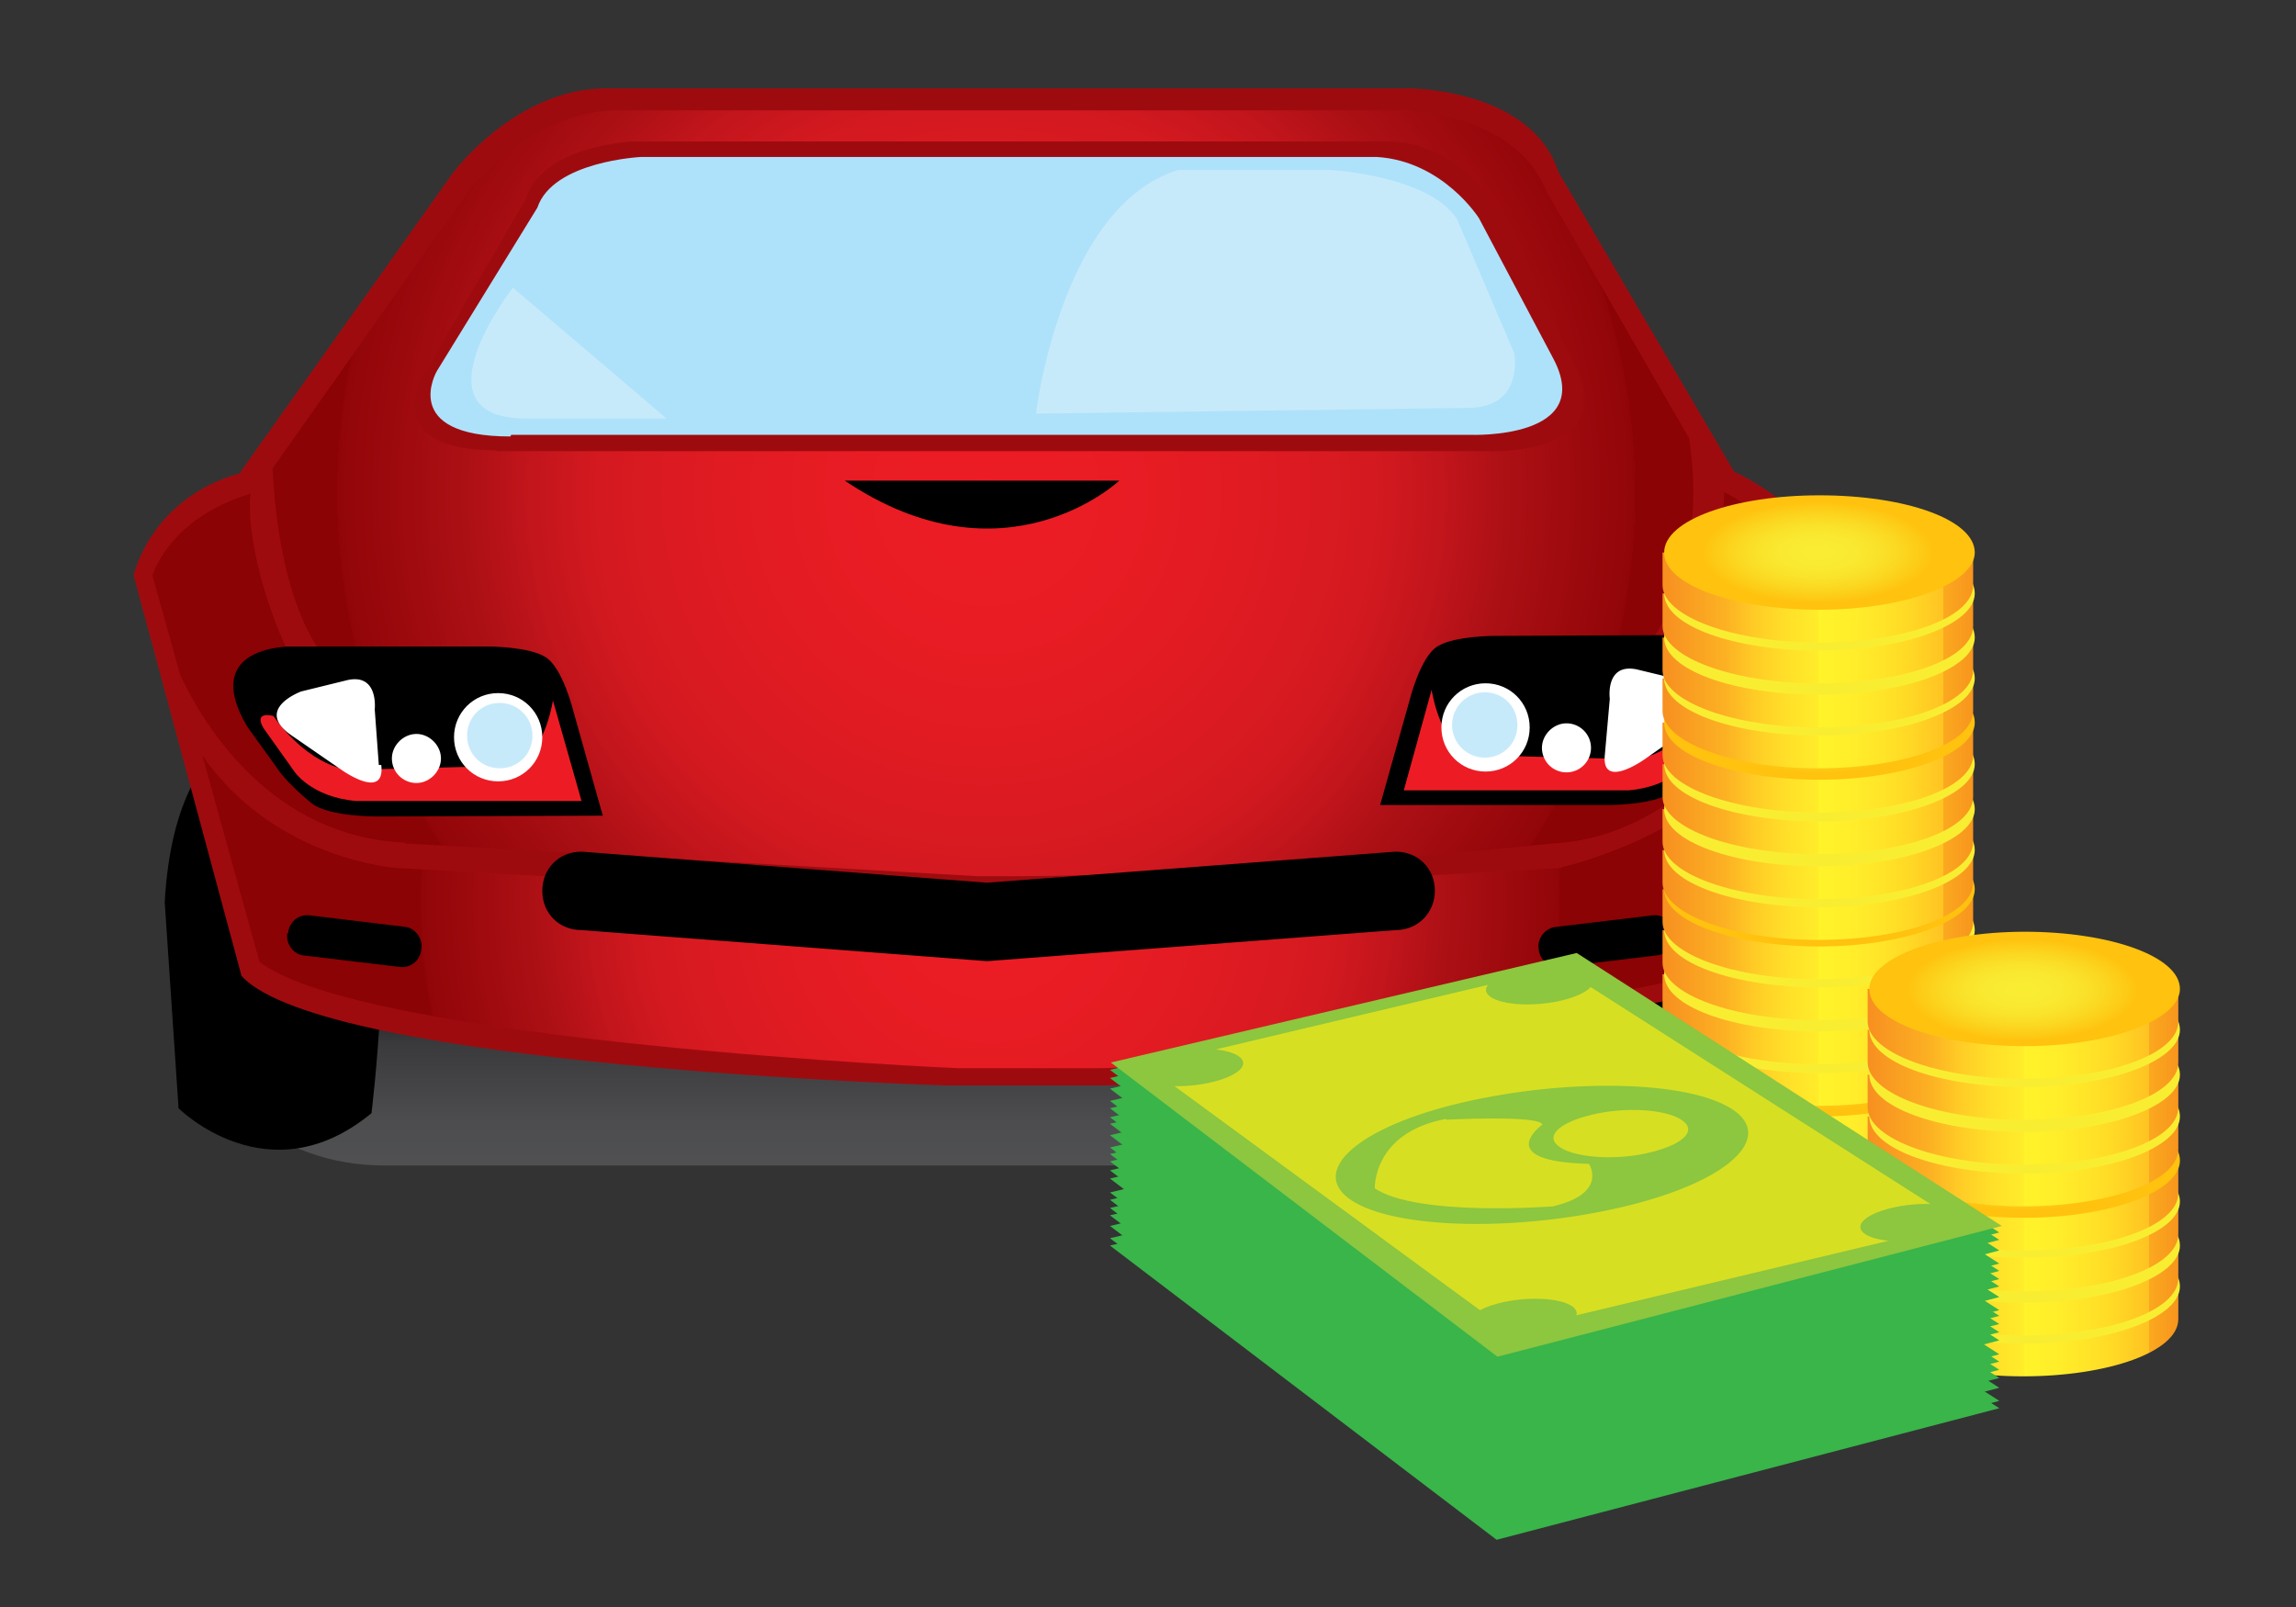 <?xml version="1.0" encoding="utf-8"?>
<svg xmlns="http://www.w3.org/2000/svg" xmlns:v="https://vecta.io/nano" xmlns:xlink="http://www.w3.org/1999/xlink" height="350" width="500">
  <rect width="100%" height="100%" fill="#333333" stroke="none"/>
  <style>.q{fill:#f9ed32}.r{fill:#c7eafb}.s{fill:#8dc63f}</style>
  <font vert-adv-y="1024" vert-origin-y="768" vert-origin-x="512" horiz-origin-y="0" horiz-origin-x="0" horiz-adv-x="2048"/>
  <g transform="matrix(1.78 0 0 1.78 -8.64 -32.03)">
    <linearGradient y2="135.8" x2="123.9" y1="184.7" x1="123.9" gradientUnits="userSpaceOnUse" id="A">
      <stop offset="0" stop-color="#58595b"/>
      <stop offset=".3" stop-color="#555658"/>
      <stop offset=".6" stop-color="#4d4d4f"/>
      <stop offset=".8" stop-color="#3a3a3c"/>
      <stop offset="1"/>
    </linearGradient>
    <path d="M219.6 140.8c0 11-10.6 19.8-23.6 19.8H51.8c-13 0-23.6-9-23.6-19.8V135c0-11 10.6-19.8 23.6-19.8H196c13 0 23.6 9 23.6 19.8v5.8z" fill="url(#A)"/>
    <path d="M196.4 128.3l1.7 25.3s11 11 23.6.6c0 0 3-23.7-.2-37l-7.3-11.7s-16.6-3-18 23zm-171.4 0l1.7 25.3s11 11 23.6.6c0 0 3-23.7-.1-37L43 105.5s-16.6-3-18 23z"/>
    <path d="M34.3 75.7l26-36.6S68 28.8 79 28.8h98.2s15 0 18.3 10.2L217 75.7s14.5 6.4 12.5 17.7l-16 46s-51.3 11.4-73.4 11.4h-19.7s-76-2.3-86-13.4l-13.2-49s2-9.4 13-12.5z" fill="#9e0b0f"/>
    <radialGradient gradientUnits="userSpaceOnUse" r="79.4" cy="78.3" cx="125.5" id="B">
      <stop offset="0" stop-color="#ed1c24"/>
      <stop offset=".2" stop-color="#e91c24"/>
      <stop offset=".4" stop-color="#e11b22"/>
      <stop offset=".6" stop-color="#d41920"/>
      <stop offset=".7" stop-color="#c3151c"/>
      <stop offset=".8" stop-color="#ac1015"/>
      <stop offset="1" stop-color="#910508"/>
      <stop offset="1" stop-color="#8b0304"/>
    </radialGradient>
    <path d="M54.4 121.2l70 4h0 .7.7 0c30.6.2 69-4 69-4 21-1 32.6-28 32.6-28 .4-8.4-9-13.6-11.6-15-.1 4.8-1.8 11.8-4.4 17.2l-4.2.5s6.7-9 4.3-24.3L194 41.3c-4-9.8-17.8-9.8-17.8-9.8H80.5c-10.8 0-18.3 9.8-18.3 9.8l-24 34C39 91.8 44 97.6 44 97.6l-4.2-.5C37 91 35 83 35.5 78.4c-10 3-12 10-12 10l3.4 12.2c3 6.4 11.3 19.8 27.5 20.5z" fill="url(#B)"/>
    <radialGradient gradientUnits="userSpaceOnUse" r="69.7" cy="128.2" cx="126" id="C">
      <stop offset="0" stop-color="#ed1c24"/>
      <stop offset=".2" stop-color="#e91c24"/>
      <stop offset=".4" stop-color="#e11b22"/>
      <stop offset=".6" stop-color="#d41920"/>
      <stop offset=".7" stop-color="#c3151c"/>
      <stop offset=".8" stop-color="#ac1015"/>
      <stop offset="1" stop-color="#910508"/>
      <stop offset="1" stop-color="#8b0304"/>
    </radialGradient>
    <path d="M195.8 124.2l-70.4 4h0-.3-.3 0l-71.4-4s-15-1-23.8-13.8l7 25.3c12.8 9.8 85.5 13 85.5 13h17c21.6 0 72.8-11.2 72.8-11.2l10.6-30c-9.7 13-26.6 16.6-26.6 16.6z" fill="url(#C)"/>
    <path d="M78.6 117.8L75 105s-1.3-5.3-3.4-6.6c-2-1.3-7-1.3-7-1.3H40.5s-11.3-.2-5.4 9.8l3.6 5s1 1.7 4.3 4.4c2.2 1.7 8.3 1.6 8.3 1.6z"/>
    <path d="M72.5 103.7s-1.2 8-5.7 8l-19.2.5s-4.7-.2-9.3-6.6c0 0-2.5-.7-1.2 1.5l3.7 5.2s2 3.2 7.6 3.7H76z" fill="#ed1c24"/>
    <path d="M60.4 108.2c0 3 2.4 5.4 5.4 5.4s5.4-2.4 5.4-5.4-2.4-5.4-5.4-5.4c-3 0-5.4 2.4-5.4 5.4z" fill="#fff"/>
    <path d="M62 108c0 2.3 1.8 4 4 4 2.3 0 4-1.8 4-4 0-2.2-1.8-4-4-4-2.3 0-4 1.8-4 4z" class="r"/>
    <path d="M52.8 110.8a3 3 0 0 0 3 3c1.6 0 3-1.4 3-3s-1.4-3-3-3-3 1.4-3 3zm-1.6.8l-.5-6.8s.5-4.4-3.3-3.6l-5.7 1.4s-6 2.2-1 5.5l5.8 4s5.5 4 5-.5z" fill="#fff"/>
    <path d="M65.5 73.2H187s16 .7 10.5-10.5l-9.3-19s-4.6-8-13-8.4h-93s-11 .5-13 7l-12.8 22s-5 8.8 9.2 8.8z" fill="#9e0b0f"/>
    <path d="M67.4 71.2h117.4s15.5.6 10-9.5l-9-17s-4.4-7-12.5-7.5h-90s-10.8.5-12.7 6.2l-12.3 20s-4.7 8 9 8z" fill="#aee2fa"/>
    <path d="M108.2 76.8h33.6s-14 13.2-33.6 0zm65.5 39.7l3.6-12.8s1.3-5.3 3.4-6.6c2-1.3 7-1.3 7-1.3l24.2-.1s11.3-.2 5.4 9.8l-3.6 5s-1 1.7-4.3 4.4c-2.2 1.7-8.3 1.6-8.3 1.6z"/>
    <path d="M180 102.4s1.2 8 5.7 8l19.2.5s4.7-.2 9.3-6.6c0 0 2.5-.7 1.2 1.5l-3.7 5.2s-2 3.2-7.6 3.7h-27.5z" fill="#ed1c24"/>
    <path d="M192 107c0 3-2.4 5.4-5.4 5.4s-5.4-2.4-5.4-5.4c0-3 2.4-5.4 5.4-5.4 3 0 5.4 2.4 5.4 5.4z" fill="#fff"/>
    <path d="M190.5 106.7c0 2.3-1.8 4-4 4s-4-1.8-4-4 1.8-4 4-4c2.3 0 4 1.8 4 4z" class="r"/>
    <path d="M199.5 109.5a3 3 0 1 1-6 0c0-1.6 1.4-3 3-3a3 3 0 0 1 3 3zm1.7.8l.6-6.8s-.6-4.4 3.3-3.6l5.8 1.4s6 2.2 1 5.5l-5.7 4s-5.5 4-5-.5z" fill="#fff"/>
    <path d="M180.4 127c0 2.6-2 4.8-4.8 4.8l-50 3.8-49.6-3.8c-2.7 0-4.8-2-4.8-4.8h0c0-2.7 2-4.8 4.8-4.8l49.6 3.8 50-3.8c2.7 0 4.8 2 4.8 4.8zm29.3 5.2c.2 1.3-.8 2.6-2.2 2.7l-11.7 1.4c-1.3.2-2.6-.8-2.7-2.2h0c-.2-1.3.8-2.6 2.2-2.7L207 130c1.3-.2 2.6.8 2.7 2.2zm-169.7 0c-.2 1.3.8 2.6 2 2.7l11.7 1.4c1.4.2 2.6-.8 2.7-2.2h0c.2-1.3-.8-2.6-2-2.7L42.8 130c-1.4-.2-2.6.8-2.7 2.2z"/>
    <path d="M131.6 68.6s3-25.4 17.4-29.8h18.7s12 .7 15.4 6l7 16.4s1.3 6.7-5.7 6.7zm-64-15.4S55.3 69 69 69.2h17.4z" class="r"/>
  </g>
  <g transform="matrix(1.78 0 0 1.78 -12.64 -32.03)">
    <path d="M239 139.3c-3.3.8-7.2.6-8.7-.4-1.5-1-.1-2.4 3.2-3.2s7.2-.6 8.7.4c1.5 1 .1 2.4-3.2 3.2z" class="s"/>
    <linearGradient y2="168.5" x2="248.7" y1="168.5" x1="210.5" gradientUnits="userSpaceOnUse" id="D">
      <stop offset="0" stop-color="#f58220"/>
      <stop offset="0" stop-color="#f78f20"/>
      <stop offset=".2" stop-color="#fcb123"/>
      <stop offset=".3" stop-color="#ffcd26"/>
      <stop offset=".4" stop-color="#ffe029"/>
      <stop offset=".5" stop-color="#ffec2a"/>
      <stop offset=".5" stop-color="#fff32a"/>
      <stop offset=".6" stop-color="#ffee2a"/>
      <stop offset=".7" stop-color="#ffe528"/>
      <stop offset=".8" stop-color="#ffd725"/>
      <stop offset=".9" stop-color="#ffc322"/>
      <stop offset=".9" stop-color="#fba91f"/>
      <stop offset="1" stop-color="#f7941d"/>
    </linearGradient>
    <use xlink:href="#Q" fill="url(#D)"/>
    <use xlink:href="#R" class="q"/>
    <use xlink:href="#Q" y="-5" fill="url(#D)"/>
    <use xlink:href="#S" class="q"/>
    <linearGradient y2="168.4" x2="248.7" y1="168.4" x1="210.5" gradientUnits="userSpaceOnUse" id="E">
      <stop offset="0" stop-color="#f58220"/>
      <stop offset="0" stop-color="#f78f20"/>
      <stop offset=".2" stop-color="#fcb123"/>
      <stop offset=".3" stop-color="#ffcd26"/>
      <stop offset=".4" stop-color="#ffe029"/>
      <stop offset=".5" stop-color="#ffec2a"/>
      <stop offset=".5" stop-color="#fff32a"/>
      <stop offset=".6" stop-color="#ffee2a"/>
      <stop offset=".7" stop-color="#ffe528"/>
      <stop offset=".8" stop-color="#ffd725"/>
      <stop offset=".9" stop-color="#ffc322"/>
      <stop offset=".9" stop-color="#fba91f"/>
      <stop offset="1" stop-color="#f7941d"/>
    </linearGradient>
    <use xlink:href="#Q" y="-10.3" fill="url(#E)"/>
    <use xlink:href="#S" y="-5.3" class="q"/>
    <use xlink:href="#Q" y="-15.4" fill="url(#D)"/>
    <radialGradient gradientUnits="userSpaceOnUse" gradientTransform="matrix(0.91,0,0,0.4,-270.079,-4735.8)" r="15.6" cy="12208.6" cx="549" id="F">
      <stop offset="0" stop-color="#f9ed32"/>
      <stop offset=".3" stop-color="#f9ea31"/>
      <stop offset=".5" stop-color="#fae32b"/>
      <stop offset=".7" stop-color="#fbd822"/>
      <stop offset=".9" stop-color="#fdca15"/>
      <stop offset="1" stop-color="#ffc20e"/>
    </radialGradient>
    <path d="M248.7 147.6c0 3.8-8.6 7-19 7s-19-3-19-7c0-3.8 8.6-7 19-7 10.6 0 19 3 19 7z" fill="url(#F)"/>
    <use xlink:href="#Q" y="-20.7" fill="url(#E)"/>
    <use xlink:href="#R" y="-20.7" class="q"/>
    <use xlink:href="#Q" y="-25.8" fill="url(#D)"/>
    <use xlink:href="#S" y="-20.8" class="q"/>
    <use xlink:href="#Q" y="-31.2" fill="url(#D)"/>
    <use xlink:href="#R" y="-31.2" class="q"/>
    <use xlink:href="#Q" y="-36.2" fill="url(#E)"/>
    <radialGradient gradientUnits="userSpaceOnUse" gradientTransform="matrix(0.91,0,0,0.4,-270.079,-4735.8)" r="15.6" cy="12156.5" cx="549" id="G">
      <stop offset="0" stop-color="#f9ed32"/>
      <stop offset=".3" stop-color="#f9ea31"/>
      <stop offset=".5" stop-color="#fae32b"/>
      <stop offset=".7" stop-color="#fbd822"/>
      <stop offset=".9" stop-color="#fdca15"/>
      <stop offset="1" stop-color="#ffc20e"/>
    </radialGradient>
    <path d="M248.7 126.8c0 3.8-8.6 7-19 7s-19-3-19-7c0-3.8 8.6-7 19-7 10.6 0 19 3 19 7z" fill="url(#G)"/>
    <linearGradient y2="168.3" x2="248.7" y1="168.3" x1="210.5" gradientUnits="userSpaceOnUse" id="H">
      <stop offset="0" stop-color="#f58220"/>
      <stop offset="0" stop-color="#f78f20"/>
      <stop offset=".2" stop-color="#fcb123"/>
      <stop offset=".3" stop-color="#ffcd26"/>
      <stop offset=".4" stop-color="#ffe029"/>
      <stop offset=".5" stop-color="#ffec2a"/>
      <stop offset=".5" stop-color="#fff32a"/>
      <stop offset=".6" stop-color="#ffee2a"/>
      <stop offset=".7" stop-color="#ffe528"/>
      <stop offset=".8" stop-color="#ffd725"/>
      <stop offset=".9" stop-color="#ffc322"/>
      <stop offset=".9" stop-color="#fba91f"/>
      <stop offset="1" stop-color="#f7941d"/>
    </linearGradient>
    <use xlink:href="#Q" y="-41" fill="url(#H)"/>
    <use xlink:href="#R" y="-41" class="q"/>
    <use xlink:href="#Q" y="-46" fill="url(#H)"/>
    <use xlink:href="#S" y="-41" class="q"/>
    <use xlink:href="#Q" y="-51.5" fill="url(#E)"/>
    <use xlink:href="#S" y="-46.5" class="q"/>
    <use xlink:href="#Q" y="-56.6" fill="url(#D)"/>
    <radialGradient gradientUnits="userSpaceOnUse" gradientTransform="matrix(0.91,0,0,0.4,-270.079,-4735.8)" r="15.6" cy="12105.6" cx="549" id="I">
      <stop offset="0" stop-color="#f9ed32"/>
      <stop offset=".3" stop-color="#f9ea31"/>
      <stop offset=".5" stop-color="#fae32b"/>
      <stop offset=".7" stop-color="#fbd822"/>
      <stop offset=".9" stop-color="#fdca15"/>
      <stop offset="1" stop-color="#ffc20e"/>
    </radialGradient>
    <path d="M248.7 106.4c0 3.8-8.6 7-19 7s-19-3-19-7c0-3.8 8.6-7 19-7 10.6 0 19 3 19 7z" fill="url(#I)"/>
    <use xlink:href="#Q" y="-62" fill="url(#D)"/>
    <use xlink:href="#R" y="-62" class="q"/>
    <use xlink:href="#Q" y="-67" fill="url(#D)"/>
    <use xlink:href="#R" y="-67" class="q"/>
    <use xlink:href="#Q" y="-72.4" fill="url(#D)"/>
    <use xlink:href="#R" y="-72.4" class="q"/>
    <use xlink:href="#Q" y="-77.4" fill="url(#E)"/>
    <radialGradient gradientUnits="userSpaceOnUse" gradientTransform="matrix(0.91,0,0,0.4,-270.079,-4735.8)" r="15.6" cy="12053.5" cx="549" id="J">
      <stop offset="0" stop-color="#f9ed32"/>
      <stop offset=".3" stop-color="#f9ea31"/>
      <stop offset=".5" stop-color="#fae32b"/>
      <stop offset=".7" stop-color="#fbd822"/>
      <stop offset=".9" stop-color="#fdca15"/>
      <stop offset="1" stop-color="#ffc20e"/>
    </radialGradient>
    <path d="M248.7 85.6c0 3.8-8.6 7-19 7s-19-3-19-7 8.6-7 19-7c10.6 0 19 3 19 7z" fill="url(#J)"/>
    <linearGradient y2="180.8" x2="273.8" y1="180.8" x1="235.6" gradientUnits="userSpaceOnUse" id="K">
      <stop offset="0" stop-color="#f58220"/>
      <stop offset="0" stop-color="#f78f20"/>
      <stop offset=".2" stop-color="#fcb123"/>
      <stop offset=".3" stop-color="#ffcd26"/>
      <stop offset=".4" stop-color="#ffe029"/>
      <stop offset=".5" stop-color="#ffec2a"/>
      <stop offset=".5" stop-color="#fff32a"/>
      <stop offset=".6" stop-color="#ffee2a"/>
      <stop offset=".7" stop-color="#ffe528"/>
      <stop offset=".8" stop-color="#ffd725"/>
      <stop offset=".9" stop-color="#ffc322"/>
      <stop offset=".9" stop-color="#fba91f"/>
      <stop offset="1" stop-color="#f7941d"/>
    </linearGradient>
    <use xlink:href="#T" fill="url(#K)"/>
    <use xlink:href="#U" class="q"/>
    <use xlink:href="#T" y="-5" fill="url(#K)"/>
    <path d="M273.8 170.4c0 3.8-8.6 7-19 7s-19-3-19-7c0-3.8 8.6-7 19-7s19 3 19 7z" class="q"/>
    <use xlink:href="#T" y="-10.4" fill="url(#K)"/>
    <ellipse ry="6.9" rx="19.1" cy="165" cx="254.7" class="q"/>
    <use xlink:href="#T" y="-15.4" fill="url(#K)"/>
    <radialGradient gradientUnits="userSpaceOnUse" gradientTransform="matrix(0.91,0,0,0.4,-270.079,-4735.8)" r="15.6" cy="12239.3" cx="576.5" id="L">
      <stop offset="0" stop-color="#f9ed32"/>
      <stop offset=".3" stop-color="#f9ea31"/>
      <stop offset=".5" stop-color="#fae32b"/>
      <stop offset=".7" stop-color="#fbd822"/>
      <stop offset=".9" stop-color="#fdca15"/>
      <stop offset="1" stop-color="#ffc20e"/>
    </radialGradient>
    <path d="M273.8 160c0 3.8-8.6 7-19 7s-19-3-19-7c0-3.8 8.6-7 19-7s19 3 19 7z" fill="url(#L)"/>
    <use xlink:href="#T" y="-20.8" fill="url(#K)"/>
    <use xlink:href="#U" y="-20.8" class="q"/>
    <linearGradient y2="180.9" x2="273.8" y1="180.9" x1="235.6" gradientUnits="userSpaceOnUse" id="M">
      <stop offset="0" stop-color="#f58220"/>
      <stop offset="0" stop-color="#f78f20"/>
      <stop offset=".2" stop-color="#fcb123"/>
      <stop offset=".3" stop-color="#ffcd26"/>
      <stop offset=".4" stop-color="#ffe029"/>
      <stop offset=".5" stop-color="#ffec2a"/>
      <stop offset=".5" stop-color="#fff32a"/>
      <stop offset=".6" stop-color="#ffee2a"/>
      <stop offset=".7" stop-color="#ffe528"/>
      <stop offset=".8" stop-color="#ffd725"/>
      <stop offset=".9" stop-color="#ffc322"/>
      <stop offset=".9" stop-color="#fba91f"/>
      <stop offset="1" stop-color="#f7941d"/>
    </linearGradient>
    <use xlink:href="#T" y="-25.9" fill="url(#M)"/>
    <path d="M273.8 149.5c0 3.8-8.6 7-19 7s-19-3-19-7c0-3.8 8.6-7 19-7s19 3 19 7z" class="q"/>
    <linearGradient y2="181" x2="273.8" y1="181" x1="235.6" gradientUnits="userSpaceOnUse" id="N">
      <stop offset="0" stop-color="#f58220"/>
      <stop offset="0" stop-color="#f78f20"/>
      <stop offset=".2" stop-color="#fcb123"/>
      <stop offset=".3" stop-color="#ffcd26"/>
      <stop offset=".4" stop-color="#ffe029"/>
      <stop offset=".5" stop-color="#ffec2a"/>
      <stop offset=".5" stop-color="#fff32a"/>
      <stop offset=".6" stop-color="#ffee2a"/>
      <stop offset=".7" stop-color="#ffe528"/>
      <stop offset=".8" stop-color="#ffd725"/>
      <stop offset=".9" stop-color="#ffc322"/>
      <stop offset=".9" stop-color="#fba91f"/>
      <stop offset="1" stop-color="#f7941d"/>
    </linearGradient>
    <use xlink:href="#T" y="-31.4" fill="url(#N)"/>
    <use xlink:href="#U" y="-31.4" class="q"/>
    <use xlink:href="#T" y="-36.4" fill="url(#M)"/>
    <radialGradient gradientUnits="userSpaceOnUse" gradientTransform="matrix(0.91,0,0,0.4,-270.079,-4735.8)" r="15.6" cy="12187.3" cx="576.5" id="O">
      <stop offset="0" stop-color="#f9ed32"/>
      <stop offset=".3" stop-color="#f9ea31"/>
      <stop offset=".5" stop-color="#fae32b"/>
      <stop offset=".7" stop-color="#fbd822"/>
      <stop offset=".9" stop-color="#fdca15"/>
      <stop offset="1" stop-color="#ffc20e"/>
    </radialGradient>
    <path d="M273.8 139c0 3.8-8.6 7-19 7s-19-3-19-7c0-3.8 8.6-7 19-7s19 3 19 7z" fill="url(#O)"/>
    <g fill="#39b54a">
      <use xlink:href="#V"/>
      <use xlink:href="#V" y="-0.9"/>
      <use xlink:href="#W"/>
      <use xlink:href="#V" y="-3.7"/>
      <use xlink:href="#W" y="-2.2"/>
      <use xlink:href="#W" y="-3.2"/>
      <use xlink:href="#W" y="-4.1"/>
      <use xlink:href="#W" y="-5.8"/>
      <use xlink:href="#W" y="-6.8"/>
      <use xlink:href="#V" y="-10.3"/>
      <use xlink:href="#W" y="-8.8"/>
      <use xlink:href="#V" y="-12"/>
      <use xlink:href="#W" y="-11.1"/>
      <use xlink:href="#V" y="-14.9"/>
      <use xlink:href="#W" y="-13.3"/>
      <use xlink:href="#V" y="-16.8"/>
      <use xlink:href="#V" y="-17.7"/>
      <use xlink:href="#W" y="-16.8"/>
      <use xlink:href="#W" y="-18.1"/>
      <use xlink:href="#V" y="-21.5"/>
    </g>
    <path d="M252 168l-52-33.4L143 148l47.3 36z" class="s"/>
    <path d="M247 167.7l-49-31.3-50.6 12 44.3 32.5z" fill="#d7df23"/>
    <path d="M205.5 165.7c-12.8 3-27.6 2.7-33-.8s.6-9 13.5-12 27.6-2.7 33 .8-.6 9-13.5 12zm38.5 3.7c-3.3.8-7.2.6-8.7-.4s-.1-2.4 3.2-3.2 7.2-.6 8.7.4.1 2.4-3.2 3.2zM196.2 181c-3.3.8-7.2.6-8.7-.4s-.1-2.4 3.2-3.2 7.2-.6 8.7.4.1 2.4-3.2 3.2zm2-40.6c-3.3.8-7.2.6-8.7-.4s-.1-2.4 3.2-3.2 7.2-.6 8.7.4.1 2.4-3.2 3.2zm-42.8 10c-3.3.8-7.2.6-8.7-.4s-.1-2.4 3.2-3.2 7.2-.6 8.7.4.1 2.4-3.2 3.2z" class="s"/>
    <path d="M209 159c-4 1-9 .7-11-.6s-.3-3 3.8-4 9-.7 11 .6.3 3-3.8 4zm-25-4s11.5-.6 11.8.6c0 0-6.3 4.5 5.7 4.8 0 0 2.4 3.6-4.4 5.2 0 0-16.6 1.3-21.8-2.2 0 0-.3-6.8 8.7-8.5z" fill="#d7df23"/>
  </g>
  <defs>
    <path id="Q" d="M210.5 163v4c0 3.8 8.6 7 19 7 10.6 0 19-3 19-7v-4z"/>
    <path id="R" d="M248.7 163c0 3.8-8.6 7-19 7s-19-3-19-7 8.6-7 19-7c10.6 0 19 3 19 7z"/>
    <path id="S" d="M248.7 158c0 3.8-8.6 7-19 7s-19-3-19-7c0-3.8 8.6-7 19-7 10.6 0 19 3 19 7z"/>
    <path id="T" d="M235.6 175.4v4c0 3.8 8.6 7 19 7s19-3 19-7v-4z"/>
    <path id="U" d="M273.8 175.4c0 3.8-8.6 7-19 7s-19-3-19-7 8.6-7 19-7 19 3 19 7z"/>
    <path id="V" d="M251.7 190.3l-52-33.4-56.8 13.5 47.3 36z"/>
    <path id="W" d="M251.7 187.8l-52-33.4-56.8 13.6 47.3 36z"/>
  </defs>
</svg>